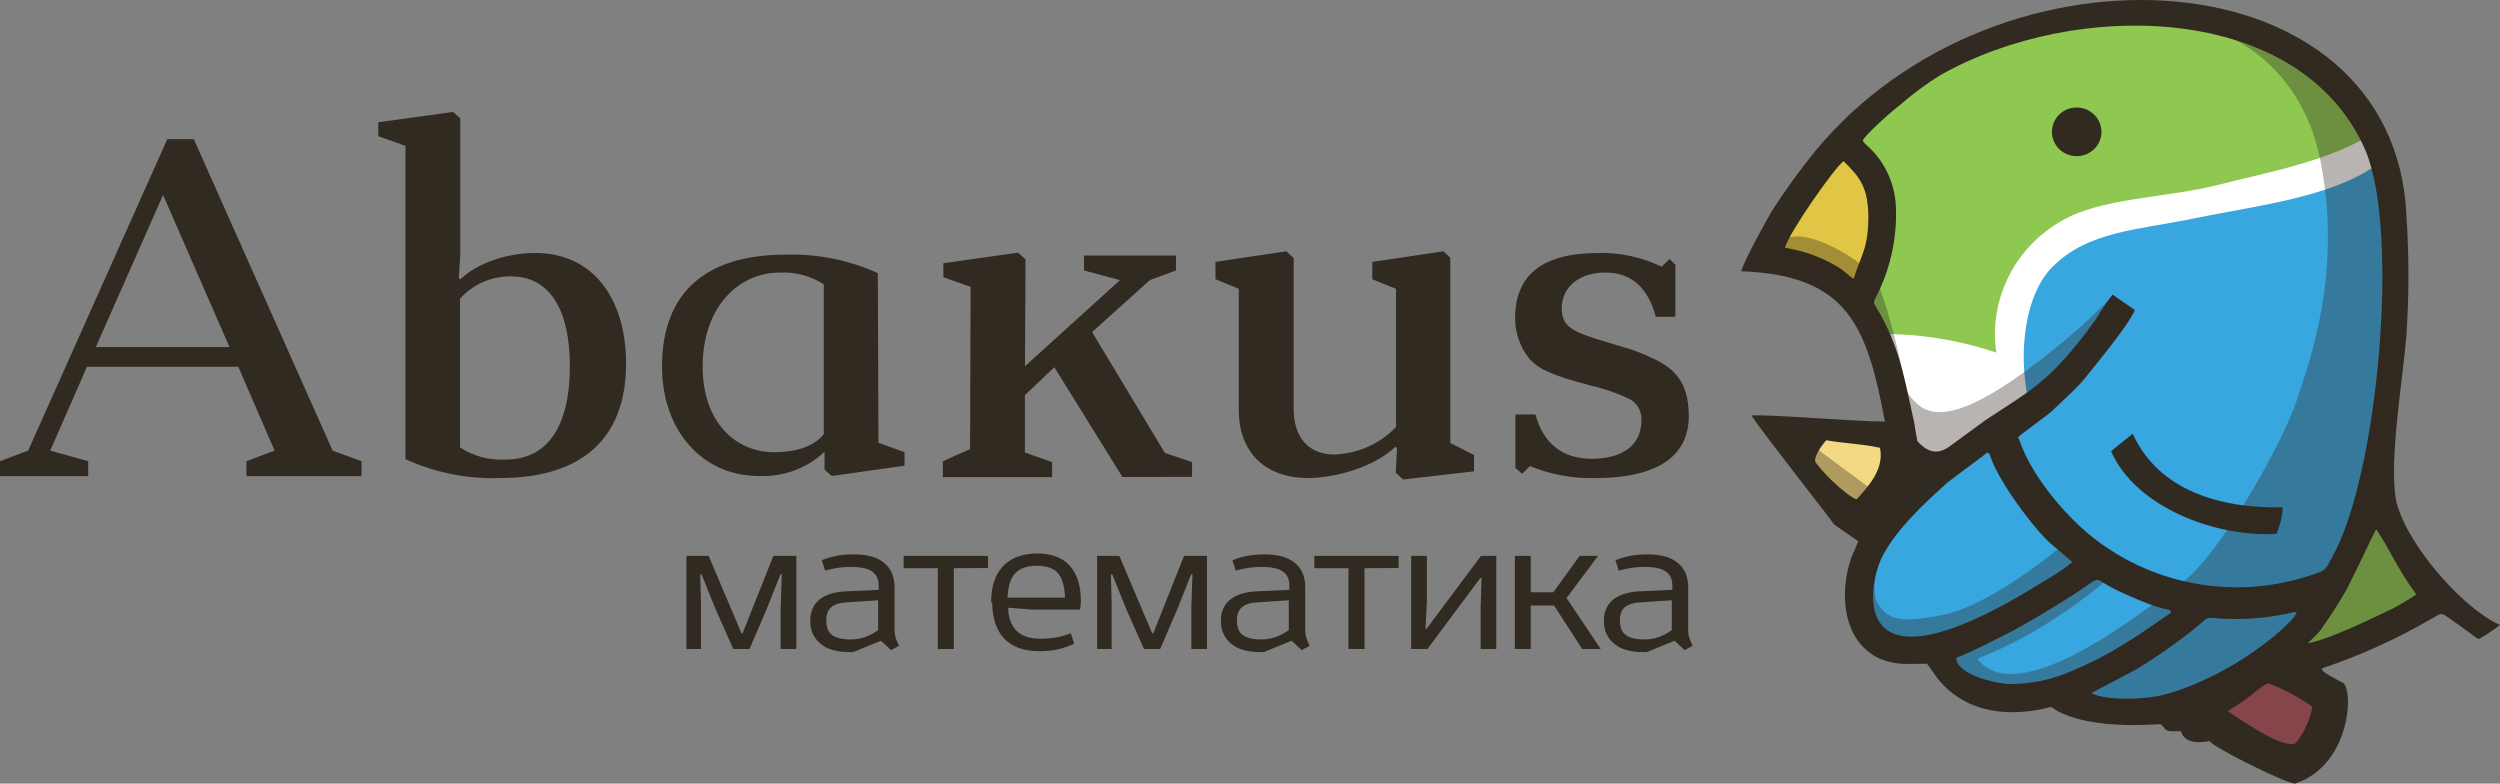 <?xml version="1.0" encoding="UTF-8"?> <svg xmlns="http://www.w3.org/2000/svg" width="134" height="42" viewBox="0 0 134 42" fill="none"><rect x="0" y="0" width="134" height="42" fill="#808080" stroke="none"/><path fill-rule="evenodd" clip-rule="evenodd" d="M8.967 7.457L1.51 24.153L0 24.72V25.521H4.727V24.72L2.692 24.153L4.66 19.662H12.774L14.718 24.153L13.208 24.72V25.521H19.378V24.72L17.829 24.153L10.386 7.457H8.967ZM47.028 14.632C45.486 13.933 43.799 13.596 42.102 13.649C37.819 13.649 35.484 15.69 35.484 19.648C35.484 23.102 37.669 25.514 40.668 25.514C41.316 25.544 41.962 25.444 42.568 25.22C43.175 24.996 43.729 24.653 44.196 24.212V25.171L44.58 25.514L48.482 24.961V24.236L47.084 23.731L47.052 14.639L47.028 14.632ZM44.157 23.267C43.542 24.047 42.409 24.239 41.476 24.239C39.501 24.239 37.662 22.703 37.662 19.652C37.662 16.401 39.641 14.611 41.77 14.611C42.612 14.563 43.449 14.784 44.154 15.24V23.274L44.157 23.267ZM63.895 25.559V24.768L62.438 24.277L58.536 17.8L61.634 15.013L63.032 14.498V13.697H58.103V14.498L60.032 15.013L54.939 19.631L54.967 13.903L54.572 13.542L50.565 14.109V14.858L52.023 15.374L51.995 24.074L50.538 24.72V25.573H56.393V24.768L54.935 24.253V21.181L56.512 19.683L60.162 25.566L63.895 25.559ZM12.302 18.604H5.136L8.74 10.45L12.302 18.604ZM21.741 24.617C23.319 25.333 25.045 25.678 26.782 25.624C31.166 25.624 33.558 23.535 33.558 19.48C33.544 15.948 31.757 13.56 28.688 13.56C27.216 13.56 25.59 14.075 24.671 14.979L24.59 14.9L24.671 13.659V6.344L24.276 6L20.276 6.553V7.302L21.734 7.818V24.617H21.741ZM24.667 15.999C25.009 15.62 25.429 15.318 25.901 15.113C26.372 14.908 26.883 14.806 27.398 14.814C29.418 14.814 30.544 16.532 30.544 19.625C30.544 22.954 29.282 24.631 27.104 24.631C26.239 24.681 25.38 24.454 24.657 23.985V15.999H24.667ZM77.743 13.831L77.376 13.47L73.555 14.037V14.965L74.827 15.48V22.889C73.966 23.789 72.777 24.318 71.52 24.36C70.153 24.36 69.342 23.456 69.342 21.934V13.831L68.947 13.47L65.15 14.037V14.965L66.399 15.48V22.009C66.399 24.098 67.685 25.621 70.101 25.621C71.702 25.621 73.723 24.975 74.799 23.944L74.88 24.023L74.813 25.339L75.208 25.7L79.008 25.263V24.387L77.736 23.741V13.831H77.743ZM81.588 25.394L82.008 24.982C83.097 25.428 84.268 25.648 85.448 25.628C88.836 25.628 90.594 24.466 90.517 22.143C90.465 20.566 89.853 19.782 88.573 19.202C88.207 19.025 87.83 18.87 87.444 18.738L86.158 18.35C84.308 17.793 83.71 17.549 83.71 16.518C83.71 15.384 84.654 14.608 86.046 14.608C87.437 14.608 88.329 15.408 88.752 16.982H89.8V14.192L89.486 13.883L89.066 14.295C88.012 13.786 86.849 13.534 85.675 13.56C82.707 13.56 81.211 14.721 81.211 17.044C81.204 17.863 81.492 18.658 82.025 19.288C82.298 19.569 82.63 19.79 82.997 19.934C83.338 20.085 83.688 20.215 84.046 20.322L85.256 20.666C85.998 20.833 86.717 21.085 87.399 21.418C87.592 21.536 87.749 21.705 87.85 21.905C87.952 22.105 87.996 22.329 87.976 22.552C87.976 23.927 86.874 24.59 85.322 24.59C83.77 24.59 82.721 23.789 82.302 22.215H81.225V25.081L81.588 25.394Z" fill="#312A20"></path><path fill-rule="evenodd" clip-rule="evenodd" d="M119.53 38.395C119.68 38.56 121.708 39.652 122.092 39.886L122.991 40.377C123.515 40.127 124.389 38.659 124.424 37.862C123.693 37.519 123.026 37.055 122.298 36.663C121.991 36.495 121.879 36.443 121.599 36.251C121.32 36.058 121.208 36.175 120.865 36.364C120.578 36.519 119.379 37.433 119.061 37.941C118.862 38.216 119.666 38.161 119.53 38.395Z" fill="#B35462"></path><path fill-rule="evenodd" clip-rule="evenodd" d="M100.477 17.029L105.714 17.489L109.14 9.026L119.669 8.514L126.878 6.016L128.28 11.063L114.065 13.665L109.762 18.252L109.503 21.719L103.952 25.087L102.239 24.117L100.994 18.51L100.477 17.029Z" fill="white"></path><path fill-rule="evenodd" clip-rule="evenodd" d="M94.902 13.616C95.172 13.676 95.448 13.707 95.724 13.709C96.392 13.898 97.371 14.108 97.888 14.51C98.042 14.63 99.538 15.922 99.636 15.987C99.744 15.836 100.499 11.864 100.545 11.623C100.751 10.593 99.608 8.576 98.643 7.936L98.402 8.222C98.314 8.328 98.231 8.417 98.147 8.527C97.972 8.747 97.818 8.947 97.647 9.18L96.948 10.173C96.895 10.283 94.976 13.527 94.902 13.616Z" fill="#E1C544"></path><path fill-rule="evenodd" clip-rule="evenodd" d="M96.625 23.98C96.73 24.52 99.261 26.894 99.712 27.636C99.883 27.588 99.75 27.66 99.939 27.54C100.034 27.337 100.187 27.159 100.289 26.887C100.35 26.709 100.422 26.534 100.505 26.365C100.624 26.097 100.565 26.152 100.743 25.98C100.841 25.293 101.163 24.87 101.012 23.987C100.223 23.707 99.401 23.526 98.565 23.447C98.391 23.41 98.216 23.361 98.051 23.32L97.863 23.276C97.569 23.166 97.821 23.276 97.688 23.166L97.579 23.193C97.23 23.145 97.1 23.028 96.779 23.152L96.625 23.98Z" fill="#F3D983"></path><path fill-rule="evenodd" clip-rule="evenodd" d="M103.777 34.68C106.832 38.948 116.583 37.574 116.625 37.591C117.761 37.986 126.875 34.89 127.336 23.657C128.273 21.162 127.979 15.372 128.259 12.733C128.427 11.149 128.088 10.012 127.931 8.404C125.532 10.534 121.173 10.967 117.757 11.678C114.545 12.345 111.93 12.366 109.986 14.331C108.458 15.884 108.063 19.358 108.902 22.155C108.951 22.324 107.637 23.028 107.504 23.128C90.835 34.976 105.046 35.01 103.777 34.68Z" fill="#38A6DF"></path><path fill-rule="evenodd" clip-rule="evenodd" d="M100.177 13.524C100.303 13.603 99.866 15.434 99.984 15.616C100.103 15.798 100.572 17.764 100.712 17.912C101.009 17.946 101.341 17.895 101.649 17.912C103.472 17.986 105.274 18.318 107.001 18.898C106.789 17.43 107.056 15.935 107.764 14.626C108.471 13.317 109.582 12.262 110.937 11.613C112.993 10.606 116.391 10.551 118.866 9.916C121.45 9.249 124.904 8.651 127.305 7.074C127.305 6.686 126.012 5.679 125.774 5.356C124.948 4.307 123.903 3.446 122.708 2.83C121.789 2.329 121.072 2.126 120.729 1.947L120.673 1.913L119.233 1.631C117.585 1.355 115.916 1.223 114.244 1.236C111.675 1.294 110.081 1.411 107.679 2.167C105.746 2.772 103.239 4.38 101.6 5.383C101.502 5.445 101.446 5.466 101.337 5.535C101.229 5.603 101.18 5.624 101.079 5.689L98.887 7.215C99.008 7.325 99.148 7.415 99.299 7.479C99.435 7.567 99.566 7.663 99.691 7.765C101.537 9.094 101.089 10.984 100.226 12.647C100.165 12.941 100.147 13.242 100.173 13.541L100.177 13.524ZM127.127 27.684L124.68 32.402L123.201 34.976L129.144 33.141L130.235 31.866L128.057 28.323L127.127 27.684Z" fill="#8EC851"></path><path fill-rule="evenodd" clip-rule="evenodd" d="M111.311 5.761C111.574 5.761 111.831 5.838 112.049 5.981C112.268 6.125 112.438 6.329 112.538 6.567C112.639 6.806 112.665 7.069 112.614 7.322C112.563 7.575 112.436 7.808 112.25 7.99C112.065 8.173 111.828 8.297 111.57 8.348C111.312 8.398 111.045 8.372 110.803 8.273C110.56 8.175 110.352 8.007 110.206 7.793C110.06 7.578 109.983 7.325 109.983 7.067C109.983 6.721 110.122 6.389 110.372 6.144C110.621 5.899 110.959 5.761 111.311 5.761ZM123.057 39.831C122.39 40.192 120.075 38.567 119.394 38.113C120.844 37.268 121.142 36.739 121.593 36.632C122.428 36.945 123.218 37.366 123.942 37.883C123.817 38.593 123.513 39.26 123.057 39.824V39.831ZM99.61 28.99C99.572 29.1 99.316 29.715 99.233 29.877C98.61 31.667 98.694 34.23 100.631 35.247C101.582 35.694 102.288 35.574 103.281 35.574C103.407 35.697 103.735 36.223 103.903 36.429C105.434 38.261 107.749 38.464 109.944 37.893C109.99 37.893 111.168 39.089 115.573 38.828C115.905 38.786 115.779 38.828 115.985 38.989C116.069 39.151 116.149 39.151 116.317 39.192H116.898C117.072 39.79 117.726 39.859 118.429 39.721C118.68 40.092 122.624 42.041 123.022 41.999C126.134 40.968 126.197 36.55 125.47 36.55C125.288 36.416 124.305 35.983 124.477 35.818C126.509 35.136 128.464 34.25 130.311 33.175C130.808 32.931 130.766 32.77 131.22 33.093C132.248 33.811 132.619 34.124 132.853 34.258C133.254 34.034 133.638 33.78 134 33.498L133.835 33.419C131.864 32.457 128.857 29.014 128.41 26.719C128.06 24.571 128.808 20.19 128.983 17.998C129.128 15.844 129.128 13.684 128.983 11.531C128.333 -2.52 107.119 -3.815 97.282 8.115C96.495 9.091 95.751 10.108 95.09 11.125C94.8 11.572 93.342 14.218 93.342 14.541C99.086 14.75 100.072 17.527 101.033 22.595C99.309 22.595 95.114 22.21 93.873 22.269C94.572 23.324 98.233 27.952 98.306 28.11C98.719 28.399 99.418 28.89 99.589 28.997L99.61 28.99ZM99.526 26.756C99.257 26.756 97.995 25.691 97.327 24.798C97.159 24.571 97.61 23.898 97.89 23.595C98.733 23.76 99.837 23.788 100.764 24.001C101.005 25.1 100.201 26.024 99.526 26.75V26.756ZM102.585 22.554C102.62 22.794 102.721 23.396 102.77 23.647C103.239 24.145 103.749 24.461 104.487 23.935L106.431 22.513C108.665 21.049 109.657 20.52 111.325 18.444C111.699 17.998 111.986 17.589 112.318 17.142C112.597 16.679 112.9 16.23 113.227 15.798C113.269 15.798 114.345 16.572 114.426 16.613C114.136 17.386 112.234 19.664 111.654 20.393C111.157 20.963 110.535 21.492 109.997 22.021C109.748 22.265 108.175 23.365 108.175 23.444L108.259 23.647C108.92 25.557 110.783 27.77 112.398 28.976C113.983 30.172 115.839 30.971 117.808 31.303C119.776 31.636 121.797 31.493 123.697 30.887C124.648 30.56 124.568 30.684 125.022 29.828C127.441 25.519 128.661 12.393 126.77 8.019C123.302 0.116 111.269 -0.101 103.98 4.04C103.206 4.523 102.473 5.068 101.788 5.669C101.456 5.913 99.925 7.256 99.844 7.541C99.886 7.665 100.341 8.029 100.467 8.191C101.189 9.02 101.597 10.069 101.624 11.16C101.675 12.686 101.363 14.204 100.715 15.592C100.302 16.486 100.341 15.919 101.047 17.341C101.924 19.121 102.159 20.688 102.578 22.547L102.585 22.554ZM122.009 28.615C118.824 28.811 114.478 27.22 113.153 24.183L114.311 23.248C115.709 26.31 119.027 27.262 122.351 27.193C122.329 27.683 122.216 28.165 122.019 28.615H122.009ZM106.518 24.262C106.602 24.303 106.56 24.262 106.644 24.344C107.018 25.605 108.672 27.884 109.706 28.942C109.913 29.145 110.989 30.041 111.073 30.12C110.619 30.567 109.294 31.299 108.713 31.667C106.934 32.725 101.886 35.611 100.645 33.172C100.19 32.316 100.439 30.852 100.809 30C101.508 28.495 103.127 26.99 104.368 25.877C104.99 25.389 106.231 24.502 106.522 24.248L106.518 24.262ZM104.84 35.258C105.347 35.12 107.389 34.058 107.885 33.814C108.836 33.285 109.706 32.783 110.573 32.227C112.807 30.883 112.021 30.852 113.181 31.495C113.804 31.821 115.628 32.632 116.244 32.673C116.408 32.797 116.328 32.673 116.37 32.835C114.622 34.055 113.101 35.113 111.126 35.928C110.026 36.434 108.823 36.684 107.609 36.66C106.847 36.611 104.854 36.123 104.854 35.254L104.84 35.258ZM123.019 32.797C121.572 33.15 120.074 33.26 118.59 33.124C118.257 33.083 118.215 33.206 117.967 33.409C117.593 33.735 117.268 33.979 116.891 34.264C116.146 34.835 115.401 35.323 114.615 35.811C114.283 36.014 112.133 37.113 112.091 37.154C112.919 37.56 114.741 37.481 115.649 37.316C117.397 36.948 119.621 35.811 121.03 34.752C121.484 34.467 122.935 33.289 123.099 32.842L123.015 32.801L123.019 32.797ZM127.364 28.365C128.088 29.43 128.539 30.56 129.518 31.863C129.095 32.146 128.656 32.407 128.203 32.643C127.085 33.172 124.767 34.309 123.694 34.474C123.912 34.281 124.119 34.077 124.316 33.862C124.82 33.169 125.287 32.45 125.714 31.708C126.022 31.186 127.28 28.461 127.368 28.371L127.364 28.365ZM95.674 13.28C95.838 12.548 98.362 8.926 98.82 8.641C99.729 9.534 100.103 10.063 100.145 11.527C100.145 13.359 99.771 13.589 99.358 14.943C99.233 14.902 98.82 14.496 98.614 14.372C97.72 13.814 96.719 13.442 95.674 13.28Z" fill="#312A20"></path><path opacity="0.35" fill-rule="evenodd" clip-rule="evenodd" d="M102.019 20.101C102.019 20.101 101.068 15.493 100.334 14.695C99.6 13.898 97.481 12.599 96.236 12.675C94.992 12.751 95.09 13.204 95.09 13.204L95.841 14.046L99.11 15.627L101.288 18.915L102.026 20.101H102.019ZM110.367 29.378L112.028 30.093L111.091 30.925L112.014 30.433L113.129 30.928C111.99 31.889 110.781 32.767 109.511 33.553C106.899 35.113 105.91 35.227 106.015 35.354C108.262 38.103 114.898 32.739 116.932 31.251C118.967 29.763 122.327 23.808 123.106 21.461C123.886 19.114 125.504 14.589 124.403 8.747C123.302 2.906 118.67 1.648 118.67 1.648L119.995 1.586L122.529 2.404L126.574 5.82L127.924 9.696L128.651 15.407L127.406 25.77L126.525 28.626L124.242 32.705L121.596 35.969L121.163 36.209L124.952 37.048L122.855 40.35L119.033 38.075L120.296 36.701L117.184 38.419L111.321 38.075C111.321 38.075 109.713 37.615 109.573 37.515C109.434 37.416 106.357 37.718 106.123 37.745C105.889 37.773 104.281 35.962 104.281 35.962L104.151 34.673L104.438 34.519L101.791 35.045L99.767 32.471L100.683 29.863C100.683 29.863 100.19 31.749 100.683 32.412C101.176 33.076 101.592 33.484 104.179 32.949C106.766 32.412 110.367 29.378 110.367 29.378ZM97.04 23.798L96.719 24.327L98.995 27.616L100.596 26.437L97.04 23.801V23.798ZM127.501 27.863C127.501 27.863 123.351 34.21 122.987 34.543C122.624 34.876 123.585 35.23 123.585 35.23L130.147 32.093L127.501 27.863Z" fill="#312A20"></path><path opacity="0.35" fill-rule="evenodd" clip-rule="evenodd" d="M113.247 15.895C113.195 15.792 111.912 17.462 108.451 19.974C104.99 22.485 103.497 22.379 102.717 21.606C102.288 21.212 101.978 20.709 101.822 20.152C101.822 20.152 101.889 23.949 101.938 24.104C101.987 24.259 103.78 25.135 103.78 25.135L110.471 21.118L113.118 16.86L113.247 15.895Z" fill="#312A20"></path><path d="M42.683 29.795H41.453L39.803 33.945H39.743L37.983 29.795H36.793V34.785H37.573V32.415L37.533 30.785H37.603L38.353 32.645L39.303 34.785H40.173L41.083 32.675L41.833 30.785H41.903L41.843 32.645V34.785H42.683V29.795Z" fill="#312A20"></path><path d="M47.758 34.845L48.188 34.615C48.108 34.455 48.047 34.315 48.008 34.185C47.968 34.055 47.947 33.905 47.947 33.735V31.485C47.947 31.175 47.898 30.915 47.797 30.695C47.697 30.475 47.547 30.295 47.358 30.145C47.167 29.995 46.938 29.885 46.667 29.815C46.398 29.745 46.097 29.715 45.778 29.715C45.458 29.715 45.157 29.735 44.888 29.785C44.617 29.835 44.337 29.915 44.047 30.025L44.227 30.585C44.477 30.515 44.708 30.465 44.917 30.435C45.127 30.405 45.358 30.385 45.608 30.385C45.858 30.385 46.078 30.405 46.278 30.445C46.477 30.485 46.648 30.555 46.778 30.655C46.987 30.815 47.097 31.055 47.097 31.375V31.615L45.337 31.695C44.727 31.725 44.258 31.875 43.928 32.135C43.597 32.395 43.428 32.785 43.428 33.295C43.428 33.785 43.608 34.185 43.968 34.495C44.328 34.805 44.858 34.955 45.568 34.955H45.718L47.218 34.345L47.758 34.845ZM45.617 34.275C45.148 34.275 44.807 34.195 44.597 34.035C44.388 33.875 44.288 33.615 44.288 33.265C44.288 32.935 44.377 32.695 44.557 32.545C44.737 32.395 44.977 32.315 45.278 32.295L47.068 32.175V33.775C46.858 33.925 46.638 34.045 46.398 34.135C46.157 34.225 45.888 34.275 45.587 34.275H45.617Z" fill="#312A20"></path><path d="M51.126 30.455L52.956 30.445V29.795H48.436V30.455H50.266V34.785H51.126V30.455Z" fill="#312A20"></path><path d="M53.184 32.295C53.184 32.685 53.234 33.045 53.334 33.365C53.434 33.685 53.584 33.965 53.794 34.195C54.004 34.425 54.274 34.605 54.594 34.725C54.914 34.845 55.294 34.905 55.734 34.905C56.104 34.905 56.444 34.865 56.744 34.795C57.044 34.725 57.324 34.625 57.574 34.505L57.394 33.945C57.104 34.055 56.824 34.135 56.564 34.175C56.304 34.215 56.034 34.235 55.744 34.235C55.494 34.235 55.274 34.205 55.074 34.145C54.874 34.085 54.694 33.995 54.544 33.865C54.394 33.735 54.274 33.565 54.184 33.355C54.094 33.145 54.044 32.885 54.034 32.575L55.324 32.675H57.884C57.904 32.595 57.914 32.515 57.924 32.425C57.934 32.335 57.934 32.255 57.934 32.185C57.934 31.755 57.874 31.385 57.764 31.065C57.654 30.745 57.494 30.485 57.294 30.275C57.094 30.065 56.854 29.915 56.564 29.815C56.274 29.715 55.954 29.665 55.604 29.665C54.804 29.665 54.194 29.895 53.764 30.345C53.334 30.795 53.124 31.445 53.124 32.285L53.184 32.295ZM57.114 32.035H54.004C54.034 31.415 54.174 30.975 54.424 30.715C54.674 30.455 55.064 30.325 55.594 30.325C55.864 30.325 56.094 30.365 56.284 30.435C56.474 30.505 56.624 30.615 56.734 30.755C56.844 30.895 56.924 31.075 56.984 31.285C57.044 31.495 57.074 31.745 57.084 32.035H57.114Z" fill="#312A20"></path><path d="M64.695 29.795H63.465L61.815 33.945H61.755L59.995 29.795H58.805V34.785H59.585V32.415L59.545 30.785H59.615L60.365 32.645L61.315 34.785H62.185L63.095 32.675L63.845 30.785H63.915L63.855 32.645V34.785H64.695V29.795Z" fill="#312A20"></path><path d="M69.769 34.845L70.199 34.615C70.119 34.455 70.059 34.315 70.019 34.185C69.979 34.055 69.959 33.905 69.959 33.735V31.485C69.959 31.175 69.909 30.915 69.809 30.695C69.709 30.475 69.559 30.295 69.369 30.145C69.179 29.995 68.949 29.885 68.679 29.815C68.409 29.745 68.109 29.715 67.789 29.715C67.469 29.715 67.169 29.735 66.899 29.785C66.629 29.835 66.349 29.915 66.059 30.025L66.239 30.585C66.489 30.515 66.719 30.465 66.929 30.435C67.139 30.405 67.369 30.385 67.619 30.385C67.869 30.385 68.089 30.405 68.289 30.445C68.489 30.485 68.659 30.555 68.789 30.655C68.999 30.815 69.109 31.055 69.109 31.375V31.615L67.349 31.695C66.739 31.725 66.269 31.875 65.939 32.135C65.609 32.395 65.439 32.785 65.439 33.295C65.439 33.785 65.619 34.185 65.979 34.495C66.339 34.805 66.869 34.955 67.579 34.955H67.729L69.229 34.345L69.769 34.845ZM67.629 34.275C67.159 34.275 66.819 34.195 66.609 34.035C66.399 33.875 66.299 33.615 66.299 33.265C66.299 32.935 66.389 32.695 66.569 32.545C66.749 32.395 66.989 32.315 67.289 32.295L69.079 32.175V33.775C68.869 33.925 68.649 34.045 68.409 34.135C68.169 34.225 67.899 34.275 67.599 34.275H67.629Z" fill="#312A20"></path><path d="M73.137 30.455L74.967 30.445V29.795H70.447V30.455H72.277V34.785H73.137V30.455Z" fill="#312A20"></path><path d="M76.481 29.795H75.641V34.785H76.511L79.341 30.985H79.411L79.361 32.615V34.785H80.201V29.795H79.381L76.471 33.695H76.411L76.481 32.195V29.795Z" fill="#312A20"></path><path d="M82.047 29.795H81.197V34.785H82.047V32.455H83.297L84.807 34.785H85.797L83.967 32.055L85.657 29.795H84.667L83.257 31.745H82.047V29.795Z" fill="#312A20"></path><path d="M90.297 34.845L90.727 34.615C90.647 34.455 90.587 34.315 90.547 34.185C90.507 34.055 90.487 33.905 90.487 33.735V31.485C90.487 31.175 90.437 30.915 90.337 30.695C90.237 30.475 90.087 30.295 89.897 30.145C89.707 29.995 89.477 29.885 89.207 29.815C88.937 29.745 88.637 29.715 88.317 29.715C87.997 29.715 87.697 29.735 87.427 29.785C87.157 29.835 86.877 29.915 86.587 30.025L86.767 30.585C87.017 30.515 87.247 30.465 87.457 30.435C87.667 30.405 87.897 30.385 88.147 30.385C88.397 30.385 88.617 30.405 88.817 30.445C89.017 30.485 89.187 30.555 89.317 30.655C89.527 30.815 89.637 31.055 89.637 31.375V31.615L87.877 31.695C87.267 31.725 86.797 31.875 86.467 32.135C86.137 32.395 85.967 32.785 85.967 33.295C85.967 33.785 86.147 34.185 86.507 34.495C86.867 34.805 87.397 34.955 88.107 34.955H88.257L89.757 34.345L90.297 34.845ZM88.157 34.275C87.687 34.275 87.347 34.195 87.137 34.035C86.927 33.875 86.827 33.615 86.827 33.265C86.827 32.935 86.917 32.695 87.097 32.545C87.277 32.395 87.517 32.315 87.817 32.295L89.607 32.175V33.775C89.397 33.925 89.177 34.045 88.937 34.135C88.697 34.225 88.427 34.275 88.127 34.275H88.157Z" fill="#312A20"></path></svg> 